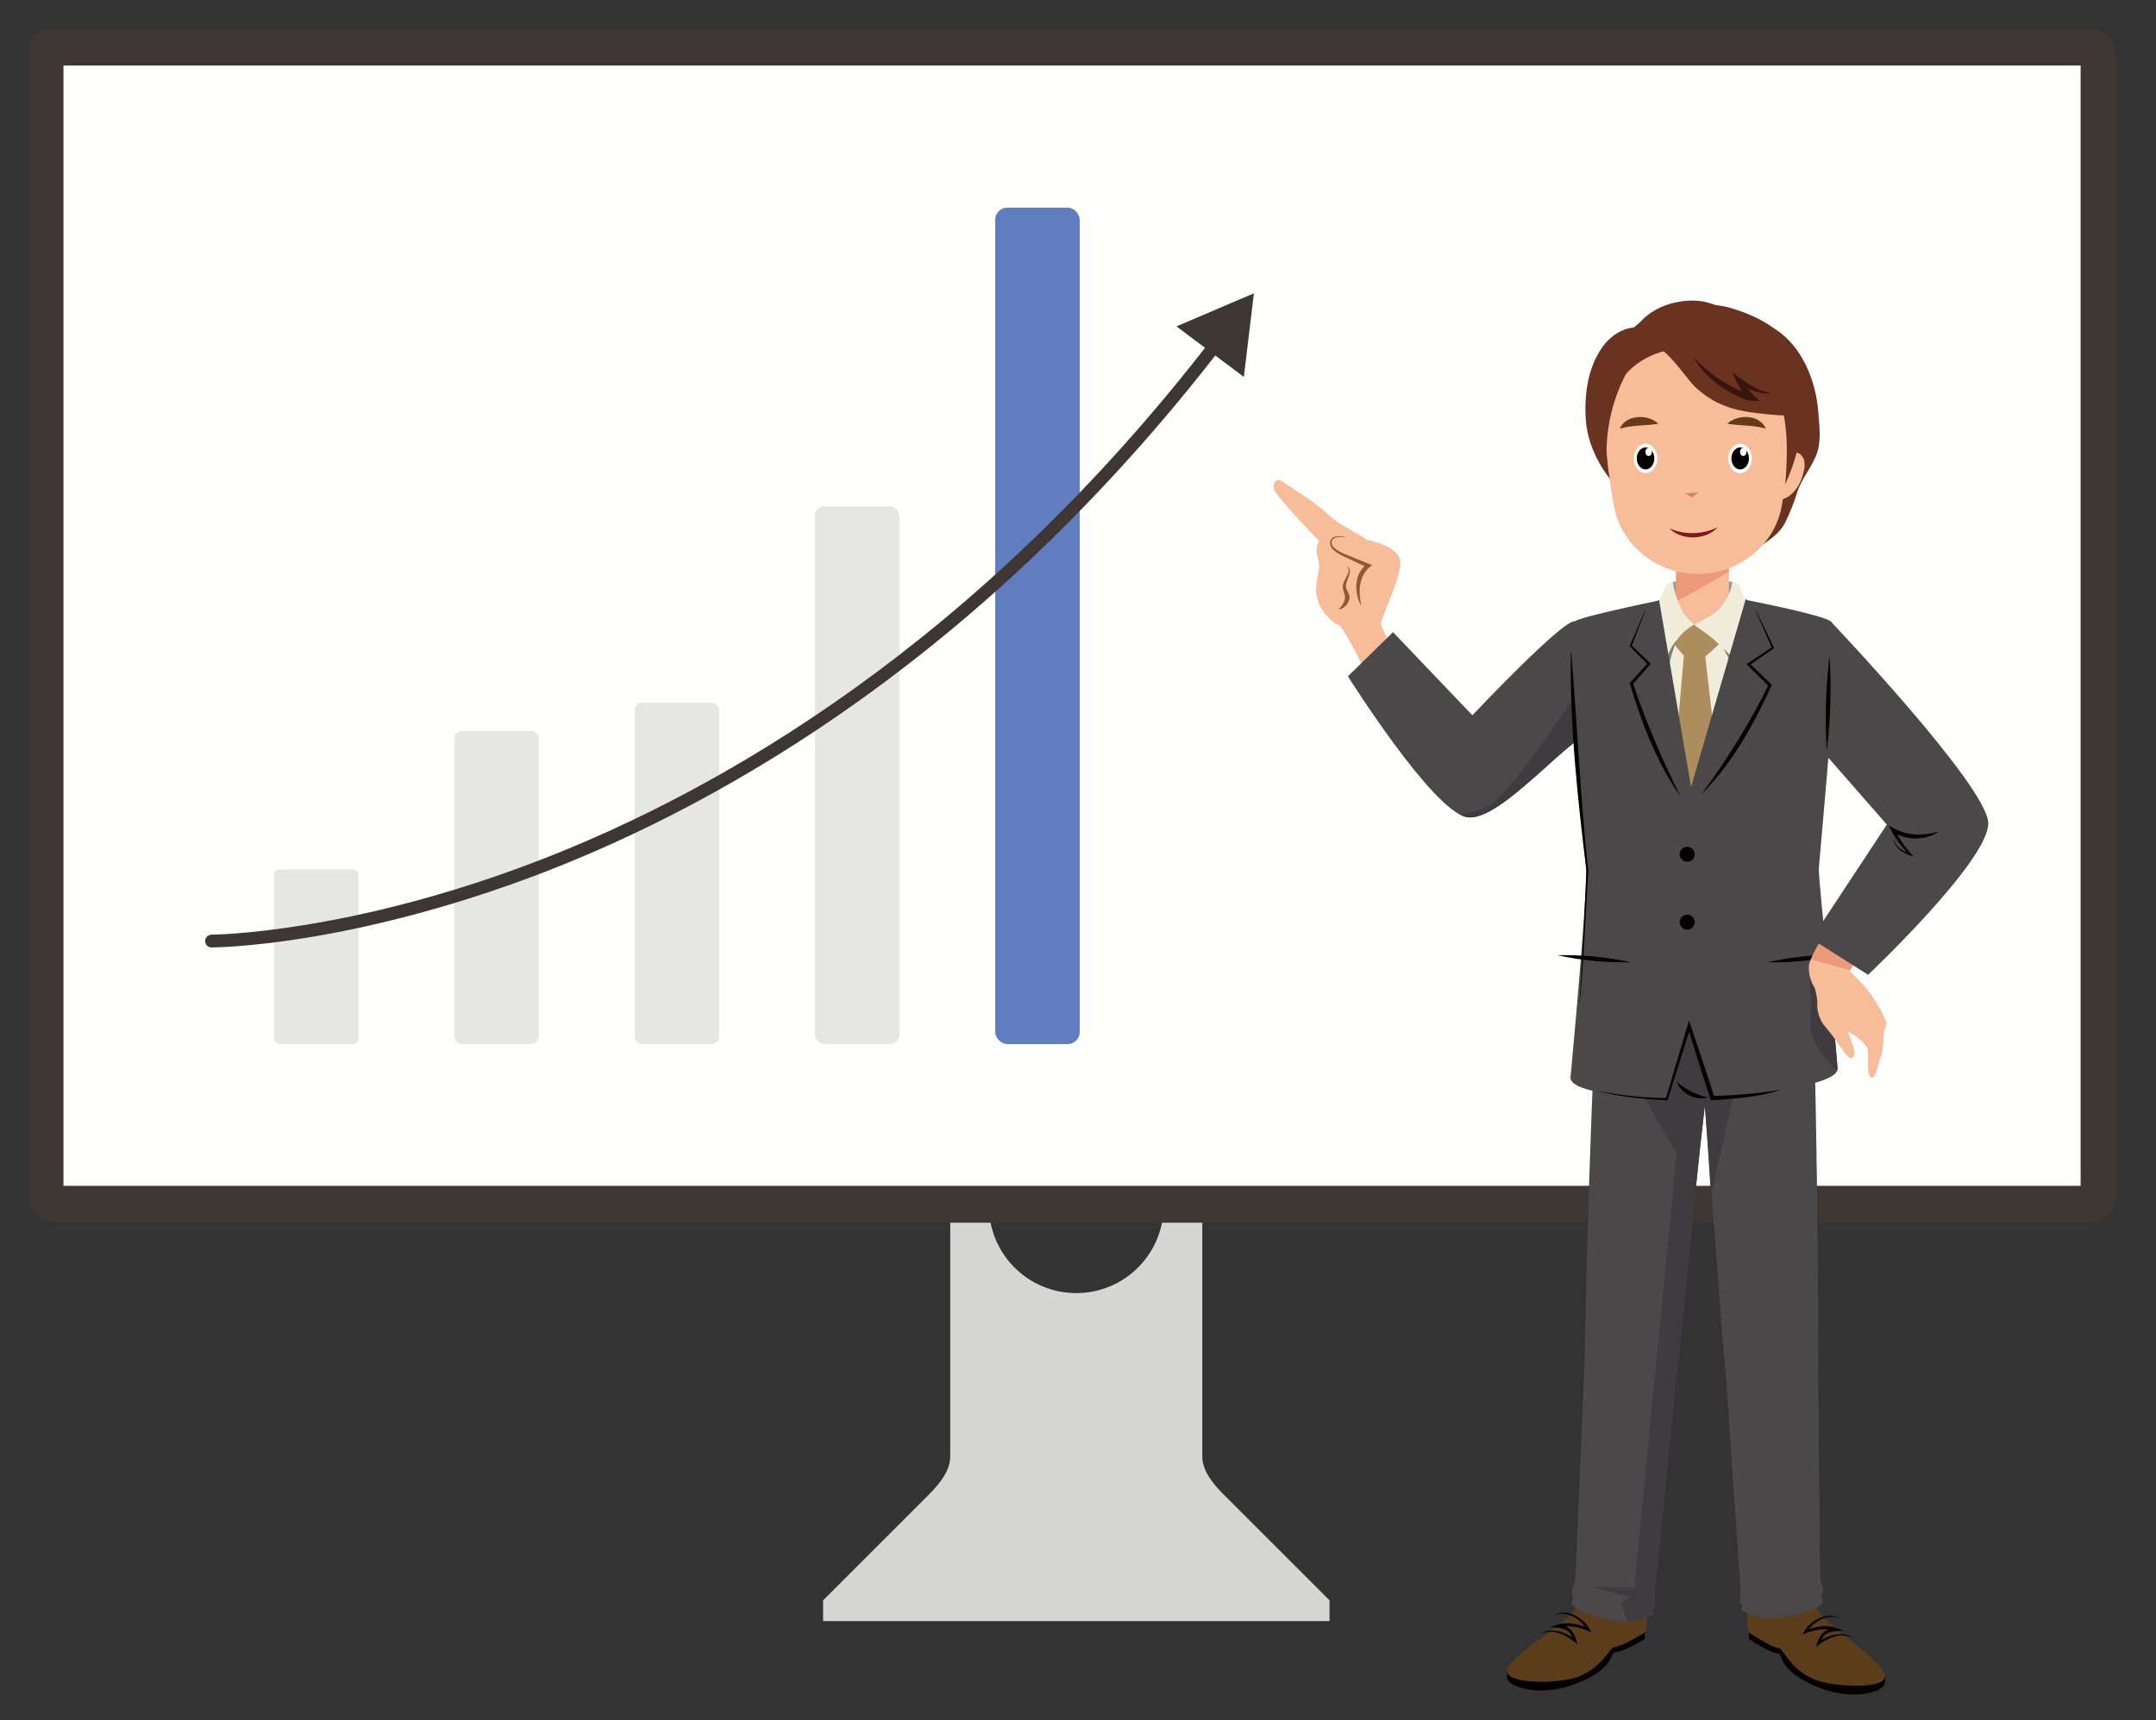 <?xml version="1.0" encoding="UTF-8"?> <svg xmlns="http://www.w3.org/2000/svg" xmlns:xlink="http://www.w3.org/1999/xlink" id="_レイヤー_1" data-name="レイヤー_1" width="178.34mm" height="142.32mm" version="1.1" viewBox="0 0 505.53 403.43"><rect x="0" y="0" width="505.53" height="403.43" fill="#333333" stroke="none"/><defs><style> .st0 { fill: none; } .st1 { fill: #7d191d; } .st2 { fill: #ad8c5e; } .st3 { fill: #e6e6e4; } .st4 { fill: #6a331f; } .st5 { fill: #3e3633; } .st6 { fill: #807f6b; } .st7 { fill: #d5d5d4; } .st8, .st9 { fill: #f0eddb; } .st10 { fill: #fffdf9; } .st11 { fill: #4b484a; } .st12 { clip-path: url(#clippath-1); } .st13 { clip-path: url(#clippath-3); } .st14 { clip-path: url(#clippath-4); } .st15 { clip-path: url(#clippath-2); } .st16 { fill: #fffffe; } .st17 { fill: #5b3c1b; } .st18 { fill: #93592e; } .st19 { fill: #999899; } .st20 { fill: #d88359; } .st21 { fill: #040000; } .st9 { stroke: #ccc; } .st22 { fill: #3e3c3e; } .st23 { fill: #f7bd99; } .st24 { fill: #36150e; } .st25 { fill: #eb9b7a; } .st26 { clip-path: url(#clippath); } .st27 { fill: #673a1b; } .st28 { fill: #607ebf; } </style><clipPath id="clippath"><path class="st0" d="M427.14,374.05c.43-1.02.39-.86.29-1.62-.05-.39-.33-.83-.51-1.7-.08-.38-.13-.93-.13-.93,0,0-.53-48.94-.45-51.79.08-2.86-.28-76.96-1.99-96.3-.3-3.39-19.12-5.77-19.12-5.77,0,0-5.53-6.2-7.39-1.03-1.43.98-2.57,2.21-2.57,2.21,0,0-19.39,2.2-19.8,5.58-2.34,19.28-3.88,92.11-3.89,94.97-.01,2.86-2.2,52.55-2.2,52.55,0,0-.07.55-.16.93-.22.85-.5,1.29-.57,1.68-.13.75-.17.59.23,1.63.31.79-.79,1.23-.13,2.01,1.23,1.45,3.43,2.07,5.22,2.59,2.72.8,6,1.58,8.83,1.17,2.53-.37,4.17-1.16,4.52-1.43.63-.48.06-.83.09-1.34.01-.3.7-.27.64-.93-.1-1.03-.13-3-.04-3.88,1.09-8.74,4.98-50.33,5.45-52.63.3-1.45,3.83-39.97,6.29-60.73,1.64,20.61,3.4,58.92,3.65,60.37.4,2.31,3.9,43.21,4.7,51.98.06.88-.04,2.85-.17,3.88-.08.66.61.66.61.96,0,.51-.57.84.04,1.34.34.28,1.95,1.12,4.47,1.57,2.81.51,6.12-.17,8.86-.88,1.81-.46,4.02-1.01,5.3-2.42.68-.75-.4-1.22-.07-2.01Z"></path></clipPath><clipPath id="clippath-1"><path class="st0" d="M369.27,145.73c-2.64-.66-24.03,22.03-24.03,22.03l-18.61-19.49-10.57,10.35s19.77,31.52,27.85,33.03c8.26,1.54,26.31-22.02,31.6-20.7l3-21.92-9.25-3.3Z"></path></clipPath><clipPath id="clippath-2"><rect class="st0" x="393" y="127.22" width="12.4" height="23.38"></rect></clipPath><clipPath id="clippath-3"><path class="st0" d="M368.31,252.11c-1.48,4.01,12.95,5.26,22.51,5.43l5.23-16.88,5.46,16.88c8.72-.48,29.11-2.91,29.33-6.75.13-2.19-4.39-43.04-4.37-47.07,2.84-32.35,5.04-56.29,2.77-57.99-1.89-1.42-15.81-4.25-22.65-5.58l-9.06,14.34-6.57-14.07c-7.33,1.53-20.39,4.33-21.69,5.31-2.24,1.68-1.05,22.27,2.6,57.3.44,4.25-2.01,32.25-3.56,49.08Z"></path></clipPath><clipPath id="clippath-4"><path class="st0" d="M437.17,231.33c-.7-.82-2.42-2.53-3.42-3.5,1.77-4.22,15.2-19.48,15.2-19.48l-9.93-7.63s-14.6,22.63-14.87,25.7c-.18,2.09.64,4.27,1.32,5.18,0,0,.8,2.62.63,4.11,0,0-.09,2.74,1.76,4.95,3.66,4.37,5.25,7.69,6.16,7.51,1.6-.32.47-3.29-.87-6.33,1.58.71,4.72,3.1,4.85,4.54.17,1.88-.49,6.36,1.01,6.35,1.08,0,1.52-4.41,2.04-4.91.33-.32.56-3.51.69-5.78.41-1.09.62-2,.62-2,0,0-1.19-4-5.2-8.73Z"></path></clipPath></defs><path class="st7" d="M287.06,350.68c-2.77-2.77-5.15-5.75-5.15-9.12v-65h-10.05c.63,1.97.98,4.07.98,6.25,0,11.31-9.17,20.48-20.48,20.48s-20.48-9.17-20.48-20.48c0-2.18.35-4.28.98-6.25h-10.05v65c0,3.37-2.38,6.34-5.15,9.12l-24.67,24.67v4.86h118.75v-4.86s-21.9-21.9-24.67-24.67Z"></path><rect class="st5" x="6.63" y="6.71" width="489.47" height="280.07" rx="5.67" ry="5.67"></rect><rect class="st16" x="14.88" y="15.36" width="472.98" height="262.77"></rect><g><path class="st23" d="M334.52,162.01s-11.24-13.41-10.66-16.02,5.35-11.97,4.36-14.93c-1-2.96-6.22-4.1-7.79-4.44-1.57-.34-8.54-2.58-10.24-.85-2.52,2.56-1.06,4.96-.88,6.64.18,1.68-1.16,4.49-.55,7.55s3.56,6.25,5.13,6.6,13.72,26.27,13.72,26.27l6.92-10.8Z"></path><path class="st23" d="M322.85,129.13c-1.71-3.28-7.67-4.93-11.14-8.21-4.01-3.78-8.8-6.36-10.73-7.81s-3.05.63-1.8,2.44c2.86,4.14,13.98,15.28,13.98,15.28l9.68-1.71Z"></path><path class="st18" d="M315.3,126.05c-1-.14-2.73-.27-3.04.93-.11.55.13,1.09.54,1.48,1.34,1.21,3.17,1.68,4.81,2.42,0,0,3.42,1.38,3.42,1.38l.74.3c-2.26,1.44-3.15,4.26-2.95,6.86,0,.83.3,1.72.29,2.52-.26-.31-.35-.81-.55-1.2-1.04-2.88-.69-6.57,2.02-8.45,0,0,.06.83.06.83l-3.32-1.57c-1.64-.83-3.53-1.41-4.85-2.78-1.07-1.09-.67-2.88,1-2.96.61-.03,1.38-.06,1.89.2,0,.03-.03.04-.06.04h0Z"></path><path class="st18" d="M316.04,132.83c1.43,1.58-.98,3.58-.34,5.23.22.6.78,1.35.73,2.13-.08,1.35-1.24,2.51-2.45,2.77-.05.01-.08-.05-.05-.09.67-.67,1.16-1.42,1.36-2.18.27-.91-.14-1.49-.37-2.42-.38-1.68.87-2.74,1.29-4.11.1-.42-.02-.88-.26-1.28-.03-.05.05-.11.08-.06h0Z"></path></g><g><path class="st21" d="M441.9,392.93s.33,1.43-.11,2.31c-.77,1.54-7.67,4.04-16.48.07s-6.99-7.45-8.55-7.56c-1.9-.12-6.65-3.32-6.65-3.32l-.05-1.58,8.64-.09,23.2,10.17Z"></path><path class="st17" d="M424.07,340.03c-.46,7.76.8,31.56,1.43,35.84.69,4.69,12.05,10.29,16.02,15.95,3.42,4.87-11.99,3.95-16.28,2.02-5.71-2.57-7.03-7.03-7.98-7.19-2.29-.4-7.19-3.79-7.19-3.79,0,0-.44-1.51-.37-3.63.14-4.03.82-10.4.82-13.69,0-5.02-1.97-24.4-1.97-24.4l15.52-1.1Z"></path><path class="st21" d="M431.69,379.68c-2.89-1.47-6.61.63-8.07,3.21,0,0-.38-.46-.38-.46,2.29-.89,4.99-1.49,7.38-.55,0,0,1.7.58,1.7.58-2.7.2-4.67-.01-5.59,3.03,0,0-.48-.36-.48-.36,2.39-1.62,5.79-2.68,8.39-.96-.66-.31-1.37-.51-2.08-.57-2.52-.2-4.81,1.15-6.74,2.63.75-2.63,1.7-4.23,4.66-4.36,0,0-.08.71-.08.71-2.35-.85-4.67-.37-6.95.46,0,0-.78.25-.78.25,1.46-3.11,5.84-5.61,9.03-3.61h0Z"></path></g><g><path class="st21" d="M353.52,391.7s-.38,1.42.02,2.31c.71,1.57,7.51,4.33,16.47.7,8.95-3.62,7.27-7.18,8.83-7.22,1.9-.05,6.77-3.06,6.77-3.06l.11-1.58-8.63-.42-23.57,9.27Z"></path><path class="st17" d="M372.95,340.28c.16,7.77-1.61,30.75-2.4,35.01-.86,4.66-12.43,9.82-16.62,15.32-3.6,4.74,11.83,4.41,16.19,2.64,5.81-2.35,7.3-6.76,8.25-6.88,2.31-.31,7.33-3.51,7.33-3.51,0,0,.5-1.5.51-3.62.02-4.04-.42-10.43-.3-13.72.19-5.02,3.05-26.39,3.05-26.39l-16.02,1.15Z"></path><path class="st21" d="M364.22,378.85c3.26-1.88,7.54.79,8.88,3.95,0,0-.77-.28-.77-.28-2.25-.92-4.55-1.49-6.93-.73,0,0-.05-.71-.05-.71,2.96.24,3.84,1.88,4.49,4.54-1.87-1.56-4.11-3-6.63-2.89-.72.03-1.43.21-2.1.49,2.66-1.62,6.02-.43,8.34,1.28,0,0-.49.34-.49.34-.8-3.08-2.79-2.94-5.47-3.24,0,0,1.72-.51,1.72-.51,2.43-.85,5.1-.14,7.35.84,0,0-.4.44-.4.44-1.36-2.63-5-4.87-7.94-3.51h0Z"></path></g><path class="st11" d="M427.14,374.05c.43-1.02.39-.86.29-1.62-.05-.39-.33-.83-.51-1.7-.08-.38-.13-.93-.13-.93,0,0-.53-48.94-.45-51.79.08-2.86-.28-76.96-1.99-96.3-.3-3.39-19.12-5.77-19.12-5.77,0,0-5.53-6.2-7.39-1.03-1.43.98-2.57,2.21-2.57,2.21,0,0-19.39,2.2-19.8,5.58-2.34,19.28-3.88,92.11-3.89,94.97-.01,2.86-2.2,52.55-2.2,52.55,0,0-.07.55-.16.93-.22.85-.5,1.29-.57,1.68-.13.75-.17.59.23,1.63.31.79-.79,1.23-.13,2.01,1.23,1.45,3.43,2.07,5.22,2.59,2.72.8,6,1.58,8.83,1.17,2.53-.37,4.17-1.16,4.52-1.43.63-.48.06-.83.09-1.34.01-.3.7-.27.64-.93-.1-1.03-.13-3-.04-3.88,1.09-8.74,4.98-50.33,5.45-52.63.3-1.45,3.83-39.97,6.29-60.73,1.64,20.61,4.4,58.92,4.65,60.37.4,2.31,2.9,43.21,3.7,51.98.06.88-.04,2.85-.17,3.88-.08.66.61.66.61.96,0,.51-.57.84.04,1.34.34.28,1.95,1.12,4.47,1.57,2.81.51,6.12-.17,8.86-.88,1.81-.46,4.02-1.01,5.3-2.42.68-.75-.4-1.22-.07-2.01Z"></path><g class="st26"><polygon class="st22" points="382.06 251.43 393.13 270.42 383.22 372.34 373.15 372.17 382.39 374.65 380.08 375.97 382.06 381.92 388.5 381.92 400.22 284.95 408.82 246.31 397.42 236.24 382.06 251.43"></polygon></g><path class="st9" d="M372.58,229.35"></path><path class="st9" d="M431.34,227.02"></path><path class="st11" d="M369.27,145.73c-2.64-.66-24.03,22.03-24.03,22.03l-18.61-19.49-10.57,10.35s19.77,31.52,27.85,33.03c8.26,1.54,26.31-22.02,31.6-20.7l3-21.92-9.25-3.3Z"></path><g class="st12"><path class="st22" d="M370.67,160.94s-15.64,24.62-21.47,27.91c-6.44,3.63-11.23,1.65-11.23,1.65l3.47,6.28,33.69-5.78-4.46-30.05Z"></path></g><path class="st19" d="M392.31,136.45s5.5-.62,13.85,0l1.42,2.67-5.31,7.37-3.03-.02-6.03-.67-1.91-7.19,1.01-2.17Z"></path><g><rect class="st23" x="393" y="127.22" width="12.4" height="23.38"></rect><g class="st15"><path class="st25" d="M391.26,141.89c.88,0,16.29-9.03,16.29-9.03l-.22-5.72-16.4,4.84.33,9.91Z"></path></g></g><path class="st11" d="M368.31,252.11c-1.48,4.01,12.95,5.26,22.51,5.43l5.23-16.88,5.46,16.88c8.72-.48,29.11-2.91,29.33-6.75.13-2.19-4.39-43.04-4.37-47.07,2.84-32.35,5.04-56.29,2.77-57.99-1.89-1.42-15.81-4.25-22.65-5.58l-9.06,14.34-6.57-14.07c-7.33,1.53-20.39,4.33-21.69,5.31-2.24,1.68-1.05,22.27,2.6,57.3.44,4.25-2.01,32.25-3.56,49.08Z"></path><path class="st9" d="M371.58,229.35"></path><path class="st9" d="M430.34,227.02"></path><polygon class="st8" points="390.79 148.59 388.34 185.84 405.74 189.14 406.3 152.78 399.26 147.82 390.79 148.59"></polygon><polygon class="st2" points="399.65 152.27 406.63 212.82 397.5 222.36 389.9 210.9 394.97 152.11 399.65 152.27"></polygon><path class="st2" d="M391.91,150.24s3.73,5.17,5.37,5.17,6.91-5.46,6.91-5.46l-1.38-4.03-5.58.56-2.01.04-3.31,3.72Z"></path><path class="st8" d="M392.31,136.45c0,1.08.68,4.03,2,6.53.7,1.34,1.11,1.82,2.93,3.5-1.28.79-3.01,1.95-4.11,3.76-1.31,2.16-1.71,3.96-2.28,6.44-.43-2.07-1.61-2.51-2.22-8.35-.52-5,.51-6.02.4-7.62,1.64-2.33.89-3.95,3.29-4.27Z"></path><path class="st8" d="M406.16,136.45c0,1.08-.71,3.36-2.39,5.63-1.37,1.84-4.06,3.21-6.53,4.4,1.04,1.01,3.13,2,5.8,4.62s3.19,4.83,4.57,7.07c.43-2.07,1.64-3.99,2.24-9.84.52-5-.62-6.24-.51-7.84-1.64-2.33-.78-3.73-3.18-4.05Z"></path><path class="st6" d="M388.16,142.04c-.05,4.83.24,10.1,3.04,14.18,0,0-.92.23-.92.23.41-2.28,1.32-4.46,2.81-6.23.04-.04.11,0,.08.05-.92,2.01-1.53,4.17-1.88,6.32,0,0-.19,1.23-.19,1.23-1.97-2.32-2.75-5.32-3.07-8.26-.29-2.51-.23-5.04.03-7.53,0-.06.1-.06.1,0h0Z"></path><path class="st6" d="M410.65,142.63c.69,5.35.86,11.72-3.08,15.93-.29-.7-.66-1.4-1.03-2.08-.74-1.35-1.58-2.77-2.31-4.13-.03-.05.04-.1.08-.06,1.54,1.5,2.89,3.18,3.88,5.11,0,0-.85-.13-.85-.13,3.51-3.88,3.29-10.01,3.32-14.64h0Z"></path><polygon class="st11" points="389.02 140.72 396.51 184.59 409.34 140.5 415.87 145.32 416.75 227.89 389 228.55 382.4 144.88 389.02 140.72"></polygon><path class="st21" d="M385.83,143.14s-3.26,8.44-3.26,8.44l-.05-.25,4.33,4.13.21.2-.19.22-4.06,4.67.08-.35c.73,2.28,1.54,4.54,2.4,6.78,2.57,6.73,5.53,13.39,8.74,19.79-5.62-7.91-9.1-17.28-11.9-26.56,0,0,.14-.15.14-.15l4.16-4.58v.42s-4.21-4.24-4.21-4.24l-.11-.11.06-.14,3.59-8.3c.02-.06.12-.02.09.04h0Z"></path><path class="st21" d="M374.26,255.81c5.45,1.01,11.01,1.74,16.56,1.73,0,0-.24.18-.24.18l5.1-17.17.36-1.2.4,1.19c1.65,4.97,4.03,11.91,5.56,16.85,0,0-.49-.35-.49-.35,5.38-.11,10.8-.58,16.12-1.45-4.92,1.66-11.03,2.18-16.47,2.47-1.68-5.02-3.88-12.15-5.48-17.27,0,0,.75,0,.75,0l-5.37,17.08s-.06.18-.06.18-.18,0-.18,0c-5.46-.2-11.56-.87-16.56-2.24h0Z"></path><path class="st21" d="M411.79,143.32l4.12,8.51.08.17-.16.11-5.67,3.95.04-.47,5.08,4.85s.18.18.18.18c-4.2,9.29-9.36,18.52-16.58,25.74,4.51-6.04,8.65-12.46,12.34-19.09,1.23-2.2,2.4-4.44,3.47-6.71,0,0,.08.41.08.41l-4.99-4.94-.27-.26.31-.2,5.76-3.83s-.08.28-.08.28l-3.8-8.66c-.03-.05.07-.1.09-.04h0Z"></path><path class="st21" d="M365.15,224.04c5.81-.13,11.57.41,17.25,1.65-5.81.14-11.57-.42-17.25-1.65h0Z"></path><path class="st21" d="M430.74,224.04c-5.34,1.23-10.77,1.79-16.25,1.65,5.34-1.24,10.77-1.78,16.25-1.65h0Z"></path><circle class="st21" cx="395.61" cy="200.37" r="1.76"></circle><circle class="st21" cx="395.61" cy="216.29" r="1.76"></circle><path class="st21" d="M370.24,236.47c.75-9.25,1.28-22.76,1.75-32.17-2.06-16.79-3.93-34.12-3.66-51.2,0-.06.1-.06.1,0,1.41,17.07,2.12,34.2,4,51.23-.67,9.33-1.09,23.28-2.19,32.15h0Z"></path><path class="st21" d="M393.13,253.74c2.22,1.82,4.52,3.05,7.31,3.61-2.8.94-6.28-.88-7.31-3.61h0Z"></path><g class="st13"><path class="st22" d="M428.69,218.95s-4.4,6.55-4.4,8.37.55,7.76.22,13.05c-.33,5.28,8.04,12.72,8.04,12.72l-3.74-23.94-.11-10.18Z"></path></g><path class="st23" d="M437.17,231.33c-.7-.82-2.42-2.53-3.42-3.5,1.77-4.22,15.2-19.48,15.2-19.48l-9.93-7.63s-14.6,22.63-14.87,25.7c-.18,2.09.64,4.27,1.32,5.18,0,0,.8,2.62.63,4.11,0,0-.09,2.74,1.76,4.95,3.66,4.37,5.25,7.69,6.16,7.51,1.6-.32.47-3.29-.87-6.33,1.58.71,4.72,3.1,4.85,4.54.17,1.88-.49,6.36,1.01,6.35,1.08,0,1.52-4.41,2.04-4.91.33-.32.56-3.51.69-5.78.41-1.09.62-2,.62-2,0,0-1.19-4-5.2-8.73Z"></path><g class="st14"><polygon class="st25" points="422.96 224.57 435.29 227.98 436.61 224.57 426.82 218.07 422.96 224.57"></polygon></g><path class="st11" d="M429.24,145.73s36.6,38.51,36.96,47.23c.36,8.71-28.18,35.67-28.18,35.67l-13.27-8.42,17.67-26.81-18.5-21.14,5.31-26.53Z"></path><path class="st21" d="M444.1,197.11c.62,1.7,2.25,2.65,3.91,3.09,0,0-.23.38-.23.38-2.02-1.99-3.68-4.34-4.89-6.92,0,0,1.17.61,1.17.61,3.25,1.77,6.78,1.81,10.32.83.05-.01.09.07.04.09-3.24,2-7.58,2-10.77-.19,0,0,.59-.54.59-.54,1.03,2.38,2.71,4.52,4.45,6.47-1.95-.61-4.1-1.67-4.69-3.79-.02-.06.07-.09.09-.03h0Z"></path><path class="st21" d="M428.99,153.76c.46,7.49.25,15-.66,22.46-.47-7.51-.24-14.99.66-22.46h0Z"></path><path class="st4" d="M383.43,77.11c3.12-5.07,9.79-7.04,14.98-6.53,2.94.29,5.59,1.81,8.31,2.85,3.26,1.24,6.48,1.9,9.5,3.77,6.27,3.89,9.57,12.11,10.12,19.34.24,3.14.75,6.77-.31,9.77-1.19,3.37-3.73,6.02-4.77,9.57-.62,2.11-1.64,4.51-2.5,6.33-1.59,3.4-4.72,4.9-7.6,7h-26.07s.4-4.96-2.09-9.43c-1.3-2.34-3.8-.72-3.8-7.22,0-4.73-2.82-22.34-2.82-22.34l6.91-13.41"></path><path class="st4" d="M378.02,112.95s-5.68-6.22-6.2-14.67c-.47-7.58,1.27-12.65,3.26-15.91,3.39-5.57,8.2-5.57,8.2-5.57,4.16-4.19,14.57-6.93,22.66-4.52,12.56,3.75,17.19,10.82,16.71,18.14-.41,6.21-.24,9.27-1.38,19.42-.09.83-.87,1.42-1.31,2.13l-41.94.98Z"></path><path class="st23" d="M398.11,134.6c10.23,0,18.01-7.25,19.6-15.59,1.47-7.71,2.02-13.66,2.02-18.25,0-1.96-.37-19.4-21.62-19.4s-21.62,17.43-21.62,19.4c0,4.59.55,10.54,2.02,18.25,1.59,8.34,9.36,15.59,19.59,15.59Z"></path><g><path class="st21" d="M387.41,107.52c0,.94-.71,1.7-1.57,1.7s-1.57-.76-1.57-1.7.71-1.7,1.57-1.7,1.57.76,1.57,1.7Z"></path><path class="st21" d="M409.6,107.52c0,.94-.7,1.7-1.57,1.7s-1.57-.76-1.57-1.7.71-1.7,1.57-1.7,1.57.76,1.57,1.7Z"></path></g><polygon class="st20" points="398.23 115.5 396.76 116.67 395.1 115.7 398.23 115.5"></polygon><path class="st23" d="M409.96,84.72s5.12.24,5.85-.98c0,0,.34.3.34.38,0,1.58-.14,6.41.4,8.16.98,3.17-6.59-7.56-6.59-7.56Z"></path><g><path class="st27" d="M379.8,100.54c1.49-3.36,6.59-3.48,9.05-1.16-3.09.52-5.99.27-9.05,1.16h0Z"></path><path class="st27" d="M414.07,100.54c-3.05-.89-5.96-.63-9.05-1.16,2.45-2.33,7.56-2.2,9.05,1.16h0Z"></path></g><path class="st23" d="M417.38,109.22c1.63-4.83,6.29-3.66,5.72.4-.51,3.68-2.84,8.28-7.76,7.71l2.04-8.11Z"></path><path class="st4" d="M385.54,81.02c4-1.9,9.49,7.53,12.14,9.94,5.13,4.66,10.12,5.59,17.05,6.23,2.36.22,5.65.66,7.57-.91-.36-.05-1.58-12.01-1.92-12.12l-17.16-8.82-17.67,5.69"></path><path class="st4" d="M404.99,85.24c1.69,7.15,16.53-5.22,13.6,28.52-.32,0,6.05-11.31,2.99-22.17-2.2-7.81-16.6-6.35-16.6-6.35Z"></path><path class="st4" d="M395.85,73.87c-2-1.05-4.95,2.43-6.49,3.55-2.44,1.78-4.43,4.1-6.05,6.67-3.91,6.18-6.2,12.85-6.57,20.18-.12,2.45-.05,6.11,1,8.23-6.95-14.28-4.18-30.62,9.6-38.73"></path><path class="st1" d="M391.43,123.94c3.67,1.57,7.78,1.44,11.33-.26-2.77,3.03-8.42,3.18-11.33.26h0Z"></path><g><ellipse class="st10" cx="385.84" cy="107.52" rx="2.77" ry="3.46"></ellipse><ellipse class="st21" cx="385.84" cy="107.52" rx="2.06" ry="2.58"></ellipse><ellipse class="st10" cx="386.57" cy="106.01" rx=".75" ry=".94"></ellipse></g><g><ellipse class="st10" cx="408.03" cy="107.52" rx="2.77" ry="3.46"></ellipse><ellipse class="st21" cx="408.03" cy="107.52" rx="2.06" ry="2.58"></ellipse><ellipse class="st10" cx="408.75" cy="106.01" rx=".75" ry=".94"></ellipse></g><path class="st24" d="M397.06,83.79c3.68,3.87,8.45,7.23,13.57,8.74,0,0-.45,1.26-.45,1.26-1.26-1.17-2.28-2.69-2.97-4.25,0,0-.99-2.15-.99-2.15l1.89,1.34c2.27,1.71,4.55,3.12,7.41,3.51-2.88.36-5.74-.96-8.09-2.46,0,0,.9-.81.9-.81.76,1.44,1.69,2.66,2.88,3.76,0,0,1.35,1.26,1.35,1.26-.79-.01-2.45.09-3.11-.22-5.02-1.83-9.74-5.3-12.38-9.98h0Z"></path><g><rect class="st28" x="233.35" y="48.7" width="19.82" height="196.18" rx="2.83" ry="2.83"></rect><rect class="st3" x="191.07" y="118.75" width="19.82" height="126.13" rx="2.27" ry="2.27"></rect><rect class="st3" x="148.8" y="164.82" width="19.82" height="80.06" rx="1.81" ry="1.81"></rect><rect class="st3" x="106.52" y="171.47" width="19.82" height="73.41" rx="1.73" ry="1.73"></rect><rect class="st3" x="64.25" y="203.91" width="19.82" height="40.97" rx="1.3" ry="1.3"></rect></g><g><path class="st5" d="M49.6,222.22c-.83,0-1.5-.67-1.5-1.5,0-.83.67-1.5,1.5-1.5.32,0,32.34-.22,77.07-17.52,41.28-15.97,102.13-50.17,157.66-122.42.51-.66,1.45-.78,2.1-.28.66.5.78,1.45.28,2.1-56,72.87-117.43,107.35-159.1,123.45-23.62,9.12-43.54,13.44-56.09,15.45-13.64,2.19-21.58,2.21-21.91,2.21Z"></path><polygon class="st5" points="291.65 88.4 294.01 68.8 275.85 76.55 291.65 88.4"></polygon></g></svg> 